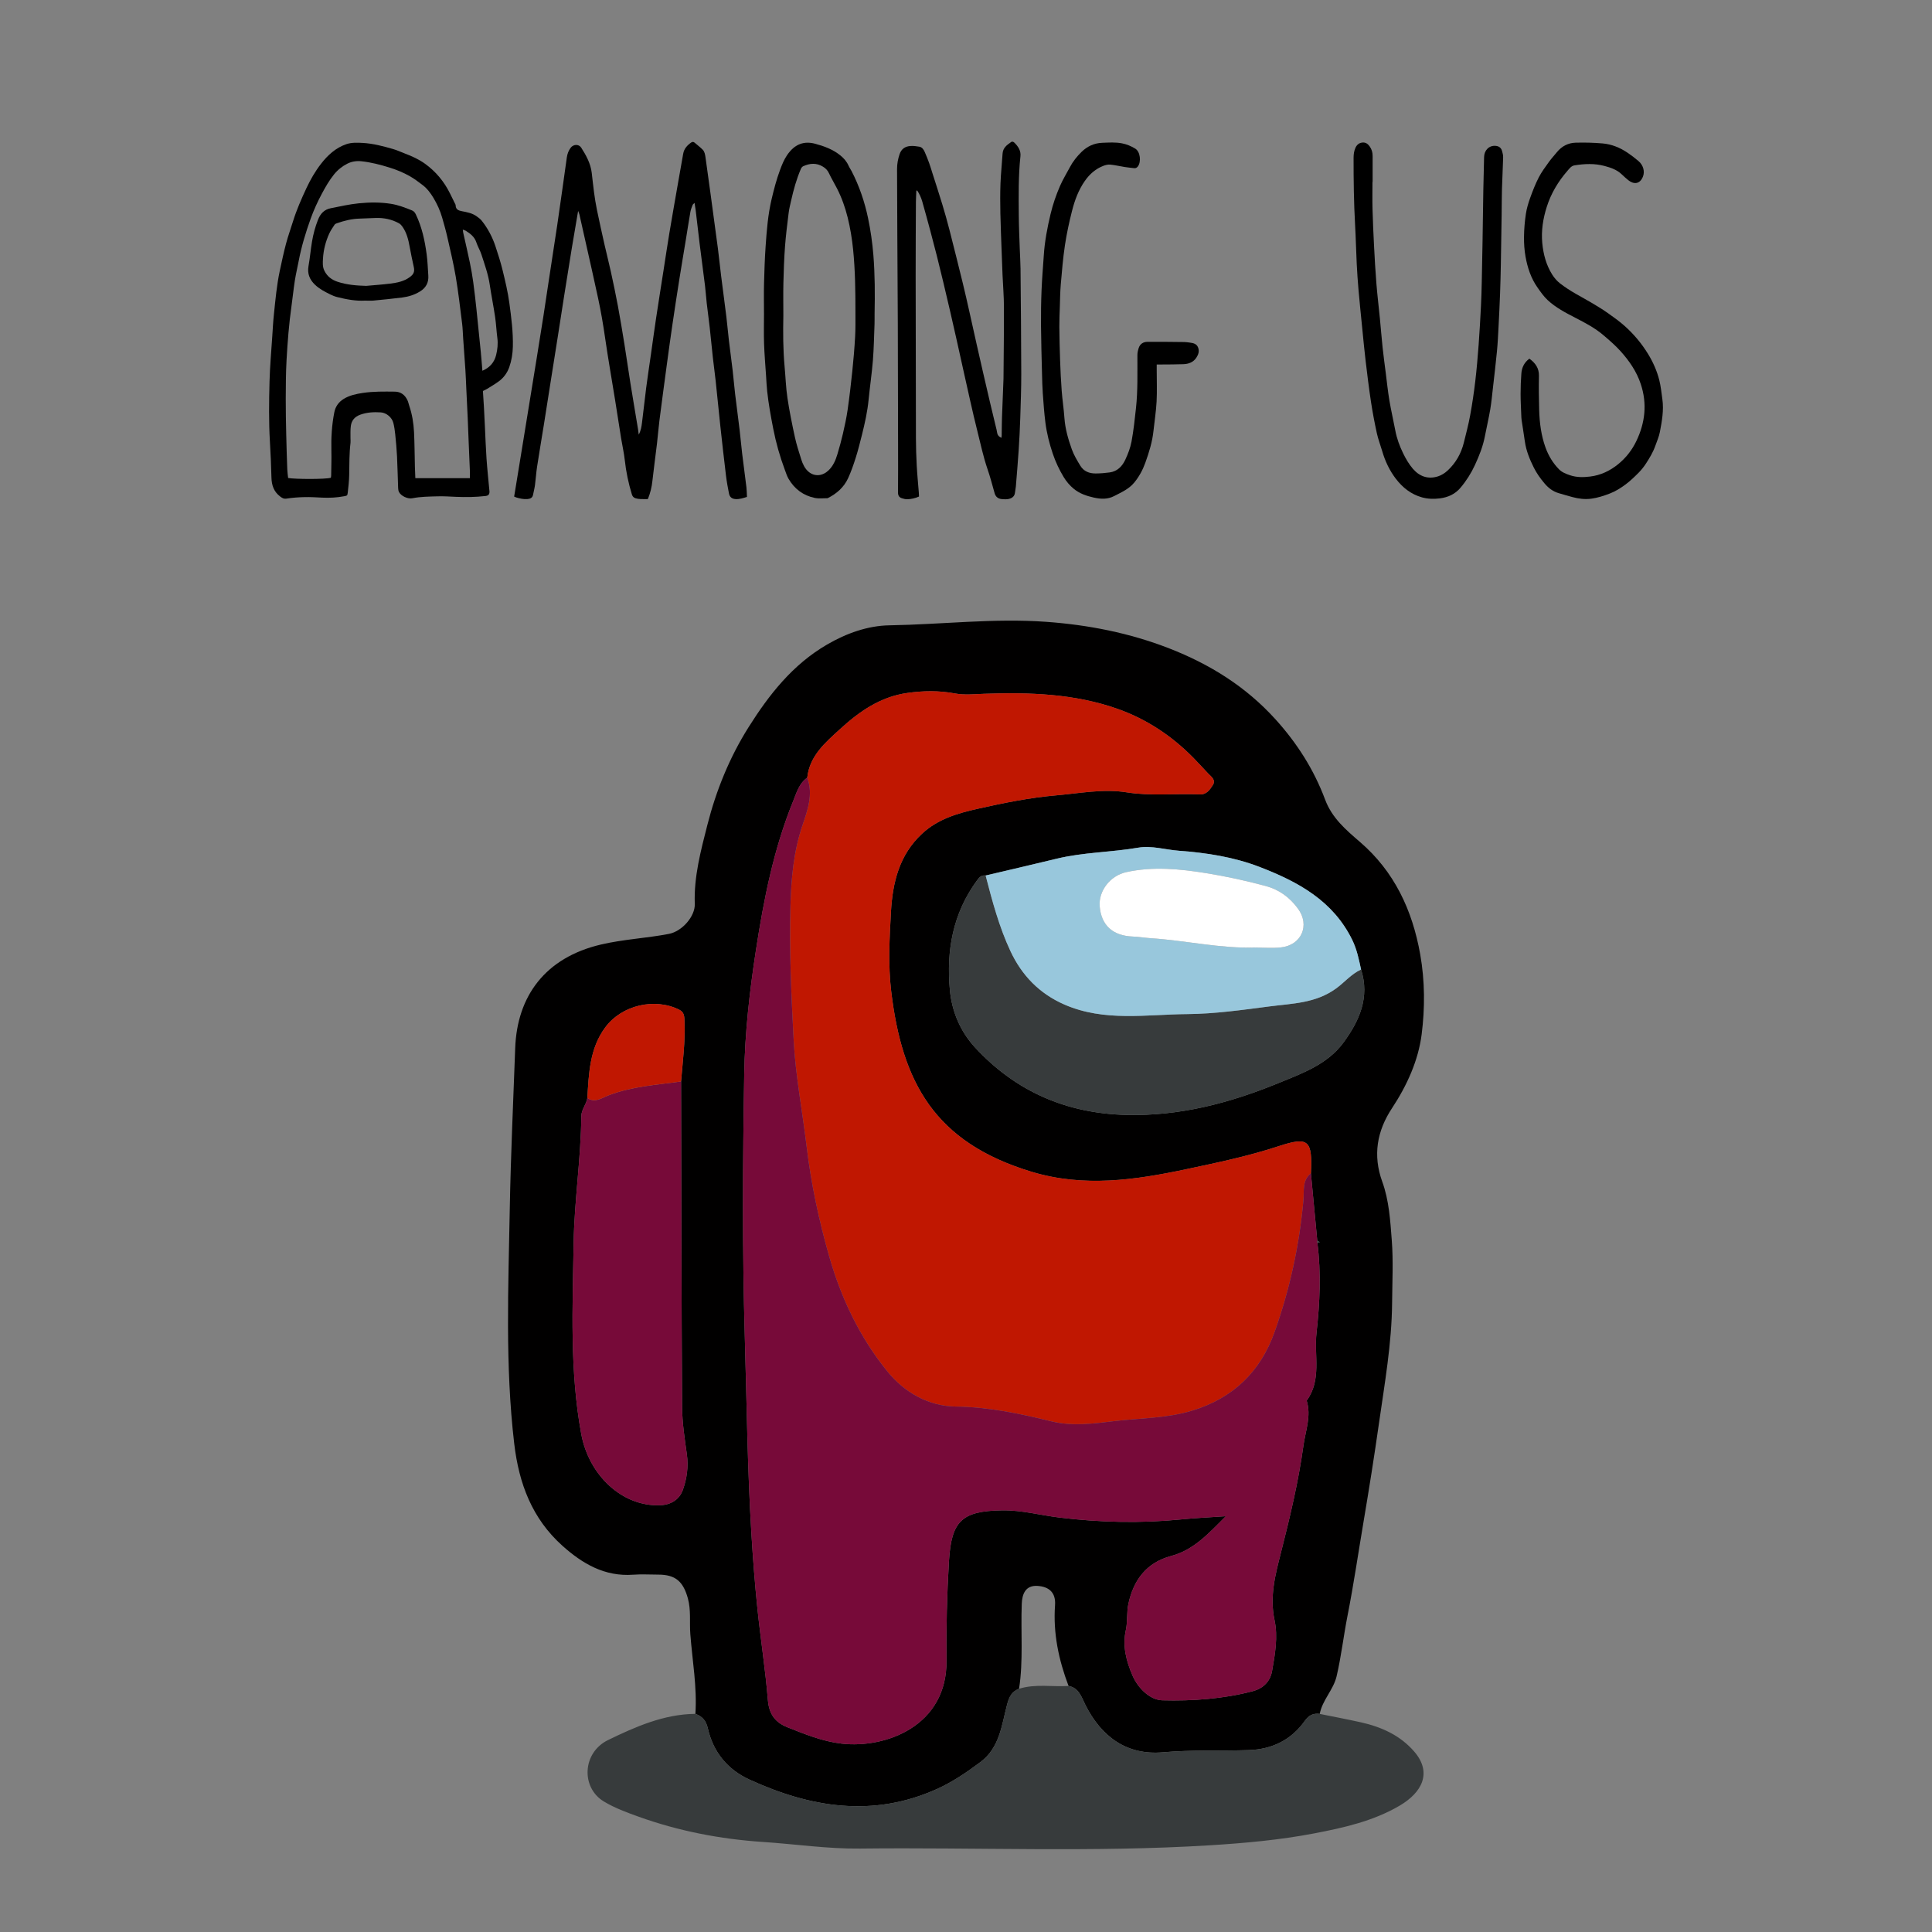 <?xml version="1.0" encoding="UTF-8"?>
<svg id="Calque_1" data-name="Calque 1" xmlns="http://www.w3.org/2000/svg" xmlns:xlink="http://www.w3.org/1999/xlink" viewBox="0 0 2000 2000">
  <rect x="0" y="0" width="2000" height="2000" fill="#808080" stroke="none"/>
  <defs>
    <style>
      .cls-1 {
        fill: #c01701;
      }

      .cls-2 {
        fill: #fff;
      }

      .cls-3 {
        fill: #770a39;
      }

      .cls-4 {
        fill: #98c7dc;
      }

      .cls-5 {
        fill: #010000;
      }

      .cls-6 {
        clip-path: url(#clippath);
      }

      .cls-7 {
        fill: none;
      }

      .cls-8 {
        fill: #373b3c;
      }
    </style>
    <clipPath id="clippath">
      <rect class="cls-7" width="2000" height="2000"/>
    </clipPath>
  </defs>
  <g class="cls-6">
    <g>
      <path class="cls-5" d="m719.873,1774.18c1.846-27.74-3.152-55.047-5.255-82.535-.945-12.35.863-24.799-2.548-37.092-4.896-17.644-12.966-24.494-30.685-24.524-8.65-.014-17.339-.534-25.943.094-29.464,2.151-52.508-11.383-73.235-29.965-31.371-28.124-45.024-64.342-49.874-105.633-9.53-81.135-6.073-162.522-4.604-243.683 1-55.237,3.621-110.558,5.605-165.833,1.928-53.724,31.016-93.691,88.796-107.24,23.3-5.463,47.027-6.502,70.299-10.998,13.882-2.682,27.275-18.357,26.81-31.039-1.034-28.182,6.265-55.194,13.042-81.815,9.031-35.475,22.812-69.608,42.507-100.913,21.403-34.019,45.781-65.044,81.399-85.779,20.123-11.714,42.206-19.524,64.46-19.887,54.038-.881,107.972-7.526,162.079-3.651,43.894,3.144,86.704,11.548,127.831,27.596,41.899,16.348,79.048,39.415,109.641,73.155,22.462,24.772,39.942,52.207,51.556,83.291,7.11,19.03,21.348,31.176,36.054,43.832,35.612,30.648,54.271,70.579,62.399,116.426,4.903,27.657,4.928,55.744,1.489,82.742-3.445,27.048-15.195,52.992-30.695,76.472-15.554,23.561-20.005,48.719-10.093,76.06,7.061,19.477,8.296,40.3,9.858,60.679,1.647,21.499.513,43.223.332,64.846-.353,42.098-7.719,83.36-13.637,124.905-4.821,33.841-10.181,67.659-15.873,101.292-5.508,32.545-10.268,65.362-16.681,97.83-4.034,20.426-6.42,41.724-11.244,62.395-3.313,14.196-14.788,24.616-17.475,39.016-6.73-.808-11.222,1.262-15.549,7.347-13.945,19.611-33.699,29.318-57.719,30.119-29.658.989-59.253-.369-89.032,2.287-37.354,3.331-63.822-16.087-80.394-49.25-4.013-8.03-6.523-17.432-17.323-19.423-10.219-26.935-16.093-54.61-14.001-83.594.95-13.166-6.306-19.259-18.22-19.986-12.6-.768-15.861,8.776-16.232,18.559-1.111,29.302,1.686,58.727-2.784,87.934-7.477,2.781-10.262,8.294-12.317,16.03-5.692,21.428-7.623,44.825-27.673,59.821-14.23,10.643-28.846,20.619-45.083,27.928-66.357,29.871-130.862,19.17-194.142-9.811-22.588-10.345-37.402-28.475-42.929-52.803-1.873-8.243-5.724-12.58-12.917-15.204Zm689.092-770.523c-2.226-10.387-4.295-20.745-9.035-30.468-19.856-40.738-56.169-60.42-96.009-75.739-26.825-10.315-55.049-14.669-83.327-16.737-14.149-1.035-28.361-5.603-42.434-3.187-28.041,4.814-56.711,4.689-84.472,11.443-24.418,5.941-48.91,11.581-73.369,17.354-4.51-.666-6.656,2.007-9.123,5.384-24.746,33.868-31.629,72.199-27.907,112.926,2.071,22.66,10.964,43.376,26.238,59.883,42,45.388,94.483,68.126,156.47,69.642,55.105,1.348,106.92-12.253,157.28-32.885,24.835-10.174,50.844-19.353,67.503-42.064,16.368-22.315,27.409-46.702,18.186-75.551Zm-703.923,115.862c1.708-20.687,4.424-41.309,3.561-62.154-.203-4.907-.042-9.418-5.454-12.112-25.512-12.7-59.593-4.717-76.638,18.339-16.111,21.793-16.956,47.54-18.493,73.069-.942,6.659-6.186,11.715-6.25,18.897-.389,43.915-7.248,87.552-7.944,131.299-1.049,65.879-4.186,131.977,7.873,197.576,7.882,42.881,42.542,75.484,81.932,73.776,11.477-.498,19.904-6.319,23.343-16.094,4.057-11.531,5.839-23.906,4.056-36.608-2.285-16.277-4.822-32.698-4.923-49.072-.695-112.303-.78-224.611-1.062-336.917Zm658.677,166.921l2.562-.605c-.879-.483-1.758-.966-2.637-1.449-2.196-23.249-4.392-46.498-6.588-69.746,1.627-34.208-2.178-38.39-33.454-28.104-31.327,10.303-63.344,16.992-95.431,23.789-53.23,11.276-106.089,19.046-160.259,2.692-100.607-30.373-134.124-92.727-145.37-187.019-3.22-27-1.758-54.773-.224-82.067,1.694-30.153,8.466-58.895,32.248-80.938,16.459-15.256,36.919-21.117,57.527-25.751,26.795-6.026,53.955-11.537,81.249-13.897,24.192-2.091,48.719-7.006,72.975-3.127,25.383,4.06,50.683,1.006,75.985,2.149,6.692.302,10.316-5.066,13.255-9.706,3.344-5.278-1.66-8.592-4.946-12.015-4.977-5.183-9.747-10.567-14.775-15.7-22.458-22.923-48.696-40.465-78.849-51.104-44.709-15.775-91.321-17.294-138.175-15.636-10.071.356-20.447,1.501-30.19-.333-16.696-3.144-33.106-2.85-49.673-.478-27.673,3.962-49.383,19.125-69.339,37.377-15.321,14.013-31.478,27.557-33.957,50.283-8.445,5.861-10.97,15.375-14.529,24.113-20.244,49.705-30.45,101.7-38.612,154.638-6.568,42.606-11.394,85.324-12.101,128.09-1.5,90.72-2.069,181.468.603,272.249,2,67.956,2.7,135.951,6.848,203.831,1.57,25.69,3.539,51.375,6.185,76.974,3.275,31.685,8.264,63.21,10.861,94.94,1.192,14.567,7.518,23.131,20.24,28.171,18.203,7.211,36.418,14.662,56.042,16.923,46.038,5.304,109.266-18.595,108.606-85.746-.337-34.346.474-68.645,2.544-102.97,2.513-41.673,13.126-52.143,55.07-52.762,20.287-.3,39.645,5.072,59.465,7.473,41.957,5.083,83.815,6.105,125.859,1.912,14.276-1.423,28.629-2.074,46.238-3.309-18.367,18.428-33.519,35.026-56.506,41.131-25.612,6.803-39.049,24.888-44.368,49.622-1.884,8.761-.675,18.191-2.6,26.937-3.714,16.87.442,32.427,6.934,47.369,5.818,13.391,18.312,25.188,30.842,25.52,31.284.831,62.968-1.443,93.624-9.444,10.247-2.674,17.97-9.711,19.923-20.696,3.104-17.454,6.279-35.557,2.599-52.749-5.288-24.704.837-47.333,6.73-70.488,9.263-36.396,17.992-72.867,23.145-110.191,2.152-15.59,8.341-30.638,3.371-46.675,15.745-21.52,7.576-46.788,10.189-70.204,3.444-30.862,4.879-62.148.868-93.274Z"/>
      <path class="cls-8" d="m719.873,1774.18c7.193,2.624,11.044,6.961,12.917,15.204,5.527,24.328,20.34,42.458,42.929,52.803,63.28,28.981,127.785,39.681,194.142,9.811,16.237-7.309,30.853-17.285,45.083-27.928,20.05-14.996,21.981-38.392,27.673-59.821,2.055-7.737,4.84-13.249,12.317-16.03,16.833-5.294,34.164-1.844,51.237-2.913,10.8,1.991,13.31,11.393,17.323,19.423,16.571,33.163,43.04,52.581,80.394,49.25,29.779-2.656,59.374-1.297,89.032-2.287,24.02-.801,43.774-10.508,57.719-30.119,4.327-6.086,8.819-8.155,15.549-7.347,14.165,2.88,28.378,5.543,42.484,8.689,21.352,4.762,40.823,13.469,55.386,30.365,18.888,21.914,7.833,42.408-15.075,55.888-27.2,16.005-57.953,22.91-88.574,28.765-35.691,6.825-71.788,10.071-108.195,12.321-120.672,7.459-241.392,1.987-362.071,3.381-33.377.386-66.801-4.638-100.226-6.842-44.243-2.917-87.373-11.27-129.104-26.251-12.2-4.38-24.612-8.989-35.647-15.621-23.961-14.4-22.402-50.672,4.369-63.662,28.291-13.728,57.645-26.75,90.339-27.08Z"/>
      <path class="cls-1" d="m835.65,805.053c2.48-22.726,18.637-36.27,33.957-50.283,19.955-18.252,41.666-33.415,69.339-37.377,16.568-2.372,32.978-2.665,49.673.478,9.743,1.835,20.119.69,30.19.333,46.854-1.657,93.467-.138,138.175,15.636,30.153,10.639,56.391,28.181,78.849,51.104,5.028,5.132,9.798,10.517,14.775,15.7,3.287,3.422,8.29,6.736,4.946,12.015-2.94,4.64-6.563,10.009-13.255,9.706-25.302-1.142-50.602,1.911-75.985-2.149-24.256-3.88-48.782,1.035-72.975,3.127-27.294,2.36-54.455,7.871-81.249,13.897-20.608,4.635-41.068,10.495-57.527,25.751-23.782,22.044-30.553,50.785-32.248,80.938-1.534,27.294-2.996,55.068.224,82.067,11.246,94.292,44.763,156.646,145.37,187.019,54.17,16.354,107.029,8.584,160.259-2.692,32.087-6.797,64.104-13.486,95.431-23.789,31.276-10.286,35.081-6.104,33.455,28.103-9.289,7.297-6.923,18.587-7.745,27.748-4.213,46.973-14.197,92.634-30.003,136.864-14.569,40.766-42.812,68.05-84.909,80.952-26.415,8.096-53.746,7.728-80.663,10.913-21.66,2.563-43.415,5.648-65.464.219-32.45-7.99-64.837-14.835-98.93-15.28-27.77-.362-52.802-14.202-70.838-36.485-28.408-35.096-47.559-75.141-59.978-118.475-10.804-37.701-18.947-75.924-23.601-114.906-4.351-36.439-11.4-72.701-13.316-109.248-2.432-46.386-4.631-92.889-3.322-139.449.792-28.154,3.181-55.632,12.286-82.726,5.253-15.631,11.625-32.344,5.077-49.713Z"/>
      <path class="cls-3" d="m835.65,805.053c6.548,17.369.176,34.082-5.077,49.713-9.105,27.094-11.495,54.572-12.286,82.726-1.309,46.56.891,93.064,3.322,139.449,1.916,36.547,8.965,72.809,13.316,109.248,4.655,38.982,12.797,77.205,23.601,114.906,12.418,43.334,31.569,83.379,59.978,118.475,18.037,22.283,43.069,36.123,70.838,36.485,34.093.445,66.48,7.29,98.93,15.28,22.049,5.429,43.805,2.344,65.464-.219,26.917-3.185,54.247-2.818,80.663-10.913,42.096-12.902,70.34-40.186,84.909-80.952,15.807-44.23,25.79-89.891,30.003-136.864.822-9.162-1.544-20.452,7.745-27.748,2.195,23.249,4.391,46.498,6.584,69.739-.168.69-.141,1.38.078,2.062,4.011,31.126,2.575,62.412-.868,93.274-2.613,23.416,5.556,48.684-10.189,70.204,4.97,16.037-1.219,31.085-3.371,46.675-5.153,37.325-13.882,73.795-23.145,110.191-5.893,23.155-12.017,45.784-6.73,70.488,3.68,17.192.505,35.295-2.599,52.749-1.954,10.985-9.676,18.021-19.923,20.696-30.656,8.001-62.34,10.274-93.624,9.444-12.53-.333-25.024-12.129-30.842-25.52-6.492-14.942-10.648-30.499-6.934-47.369,1.925-8.746.716-18.176,2.6-26.937,5.319-24.734,18.756-42.819,44.368-49.622,22.987-6.106,38.139-22.704,56.506-41.131-17.609,1.235-31.962,1.885-46.238,3.309-42.044,4.192-83.902,3.171-125.859-1.912-19.819-2.401-39.178-7.772-59.465-7.473-41.944.619-52.557,11.089-55.07,52.762-2.07,34.324-2.881,68.624-2.544,102.97.66,67.151-62.568,91.05-108.606,85.746-19.623-2.261-37.839-9.711-56.042-16.923-12.722-5.04-19.047-13.603-20.24-28.171-2.597-31.73-7.585-63.255-10.861-94.94-2.646-25.599-4.615-51.284-6.185-76.974-4.148-67.88-4.848-135.875-6.848-203.831-2.672-90.782-2.104-181.53-.603-272.249.707-42.767,5.533-85.485,12.101-128.09,8.161-52.938,18.368-104.933,38.612-154.638,3.559-8.738,6.084-18.253,14.529-24.113Z"/>
      <path class="cls-3" d="m705.041,1119.518c.282,112.306.368,224.613,1.062,336.917.101,16.374,2.638,32.795,4.923,49.072,1.783,12.702.001,25.077-4.056,36.608-3.439,9.775-11.866,15.596-23.343,16.094-39.39,1.708-74.049-30.896-81.932-73.776-12.059-65.599-8.922-131.697-7.873-197.576.697-43.746,7.555-87.383,7.944-131.299.064-7.182,5.307-12.238,6.249-18.897,7.9,5.332,14.827.003,21.539-2.616,24.324-9.492,50.091-10.934,75.486-14.526Z"/>
      <path class="cls-8" d="m1408.964,1003.656c9.223,28.848-1.817,53.236-18.186,75.551-16.659,22.711-42.668,31.89-67.503,42.064-50.36,20.631-102.175,34.233-157.28,32.885-61.987-1.516-114.469-24.254-156.47-69.642-15.275-16.507-24.168-37.222-26.238-59.883-3.722-40.726,3.161-79.058,27.907-112.926,2.467-3.377,4.613-6.05,9.123-5.384,6.898,26.657,14.015,53.317,25.714,78.314,11.752,25.11,29.973,44.025,55.955,55.326,41.351,17.986,84.692,10.166,127.238,9.819,28.376-.232,56.807-4.296,85.042-7.964,23.588-3.064,47.697-3.163,68.858-18.559,8.717-6.342,15.802-15.046,25.839-19.602Z"/>
      <path class="cls-4" d="m1408.964,1003.656c-10.037,4.556-17.122,13.259-25.839,19.602-21.161,15.396-45.27,15.495-68.858,18.559-28.235,3.668-56.666,7.732-85.042,7.964-42.546.348-85.887,8.167-127.238-9.819-25.983-11.301-44.204-30.216-55.955-55.326-11.699-24.997-18.816-51.657-25.714-78.314,24.459-5.773,48.95-11.413,73.368-17.354,27.761-6.754,56.431-6.629,84.472-11.443,14.073-2.416,28.285,2.152,42.434,3.187,28.279,2.068,56.503,6.422,83.327,16.737,39.841,15.32,76.153,35.001,96.009,75.739,4.739,9.724,6.809,20.082,9.035,30.468Zm-109.144-22.73c8.649,0,17.373.732,25.933-.144,21.478-2.197,30.662-22.928,17.848-40.241-8.435-11.396-19.034-19.497-33.448-23.377-20.336-5.474-40.825-9.942-61.555-13.281-27.479-4.427-55.13-7.122-82.718-1.04-16.838,3.712-28.799,19.688-27.475,35.435,1.655,19.691,13.65,30.486,34.312,31.228,6.203.223,12.369,1.321,18.571,1.723,36.257,2.351,71.967,10.827,108.533,9.697Z"/>
      <path class="cls-1" d="m705.041,1119.518c-25.395,3.592-51.162,5.034-75.486,14.526-6.712,2.619-13.639,7.948-21.539,2.616,1.538-25.53,2.383-51.277,18.494-73.069,17.045-23.057,51.126-31.039,76.638-18.339,5.412,2.694,5.251,7.205,5.454,12.112.862,20.845-1.853,41.467-3.561,62.154Z"/>
      <path class="cls-8" d="m1363.718,1286.439c-.219-.683-.246-1.373-.078-2.062.882.491,1.761.974,2.64,1.457l-2.562.605Z"/>
      <path class="cls-2" d="m1299.822,980.885c-36.569,1.171-72.279-7.304-108.536-9.656-6.202-.402-12.368-1.5-18.571-1.723-20.662-.742-32.657-11.538-34.312-31.228-1.323-15.748,10.637-31.724,27.475-35.435,27.589-6.082,55.239-3.387,82.718,1.04,20.73,3.34,41.219,7.807,61.555,13.281,14.414,3.88,25.013,11.982,33.448,23.377,12.815,17.313,3.631,38.044-17.848,40.241-8.56.876-17.284.144-25.931.103Z"/>
    </g>
    <g>
      <path d="m661.238,449.932c2.301-4.409,2.836-8.35,3.337-12.196,1.566-12.018,2.774-24.084,4.332-36.103,1.472-11.362,3.217-22.689,4.831-34.033,1.802-12.659,3.505-25.333,5.409-37.976,2.519-16.73,5.19-33.437,7.797-50.154,1.992-12.77,3.878-25.557,6.007-38.303,2.898-17.351,5.969-34.672,8.991-52.002,1.739-9.973,3.577-19.928,5.279-29.907.901-5.281,4.132-8.811,8.304-11.726,1.286-.898,2.467-.779,3.639.235,2.72,2.351,5.609,4.528,8.147,7.059,2.162,2.156,2.621,5.226,3.035,8.125,1.735,12.132,3.387,24.275,5.036,36.419,2.617,19.268,5.264,38.533,7.786,57.814,1.226,9.375,2.129,18.793,3.302,28.176,1.767,14.143,3.708,28.265,5.445,42.411,1.006,8.195,1.676,16.431,2.645,24.632,1.219,10.316,2.663,20.606,3.872,30.924.945,8.068,1.574,16.174,2.531,24.24,1.475,12.432,3.172,24.838,4.658,37.27.996,8.332,1.696,16.699,2.698,25.029,1.384,11.505,2.98,22.985,4.368,34.489.396,3.282.385,6.614.569,10.067-3.901,1.179-7.531,2.424-11.484,2.255-3.851-.165-6.363-1.917-7.116-5.727-1.212-6.132-2.351-12.297-3.103-18.499-2.083-17.19-4.017-34.399-5.885-51.615-1.695-15.623-3.178-31.268-4.851-46.893-.836-7.81-1.962-15.589-2.824-23.397-1.169-10.59-2.145-21.202-3.328-31.791-.932-8.338-2.115-16.648-3.067-24.984-.681-5.955-1.03-11.948-1.763-17.895-1.776-14.41-3.742-28.797-5.533-43.206-1.446-11.63-2.734-23.28-4.127-34.917-.284-2.37-.72-4.722-1.184-7.719-.903.944-1.717,1.437-1.983,2.137-.894,2.353-1.882,4.73-2.314,7.189-1.614,9.185-3.002,18.409-4.509,27.613-2.261,13.806-4.621,27.595-6.811,41.412-2.461,15.525-4.85,31.063-7.138,46.614-2.036,13.839-3.941,27.698-5.813,41.56-2.656,19.667-5.293,39.337-7.807,59.022-1.012,7.924-1.582,15.904-2.524,23.838-1.523,12.83-3.342,25.626-4.724,38.471-.691,6.424-2.157,12.551-4.683,18.777-2.564,0-5.076.095-7.577-.033-1.714-.088-3.469-.296-5.102-.793-1.963-.598-3.214-1.816-3.902-4.077-3.503-11.515-5.976-23.194-7.285-35.179-.838-7.67-2.601-15.235-3.83-22.867-2.139-13.284-4.142-26.589-6.279-39.873-3.428-21.311-7.201-42.571-10.281-63.932-1.999-13.865-4.33-27.645-7.3-41.324-2.119-9.762-4.258-19.52-6.43-29.271-2.55-11.447-5.149-22.883-7.72-34.325-1.721-7.661-3.418-15.328-5.164-22.983-.226-.989-.688-1.924-1.334-3.683-2.33,13.714-4.565,26.519-6.67,39.345-2.654,16.172-5.228,32.358-7.789,48.546-2.248,14.211-4.412,28.435-6.646,42.648-2.358,15.003-4.762,29.998-7.132,44.999-2.392,15.133-4.736,30.274-7.158,45.402-2.338,14.603-4.847,29.18-7.083,43.799-.966,6.313-1.332,12.715-2.174,19.05-.453,3.414-1.357,6.766-2.016,10.154-.634,3.26-3.048,4.135-5.87,4.369-3.921.325-7.695-.543-11.42-1.644-.634-.188-1.231-.501-2.271-.934.582-3.526,1.187-7.164,1.781-10.804,2.082-12.753,4.162-25.506,6.24-38.26,2.785-17.097,5.568-34.195,8.35-51.292,2.29-14.07,4.596-28.137,6.864-42.211,2.395-14.861,4.798-29.721,7.116-44.594,1.969-12.636,3.807-25.293,5.73-37.937,2.844-18.703,5.753-37.395,8.554-56.104,1.775-11.856,3.417-23.731,5.094-35.601,1.62-11.473,3.182-22.954,4.825-34.424.517-3.609,1.776-6.931,4-9.909,2.706-3.622,8.357-3.975,10.865-.064,5.15,8.033,9.666,16.26,10.879,25.896.848,6.737,1.455,13.506,2.381,20.232.836,6.07,1.757,12.143,2.996,18.141,2.504,12.132,5.189,24.228,7.914,36.313,2.08,9.226,4.469,18.384,6.483,27.625,2.582,11.843,5.105,23.704,7.324,35.619,2.463,13.228,4.643,26.51,6.783,39.795,2.161,13.412,4.04,26.87,6.19,40.284,2.53,15.786,5.224,31.545,7.833,47.318.27,1.634.442,3.283.781,5.848Z"/>
      <path d="m499.916,404.765c.359,5.673.739,11.115,1.04,16.56.375,6.789.689,13.582,1.022,20.374.542,11.051.902,22.115,1.669,33.151.747,10.756,1.908,21.483,2.89,32.222.049.532.162,1.06.179,1.591.094,3.063-1.065,4.439-4.074,4.786-10.238,1.183-20.503,1.326-30.792.864-6.27-.282-12.556-.702-18.818-.517-8.781.26-17.599.28-26.288,2.009-4.634.922-11.583-2.353-13.689-6.421-.643-1.243-.859-2.808-.913-4.239-.416-10.935-.606-21.879-1.146-32.807-.374-7.577-1.089-15.142-1.853-22.692-.401-3.962-.984-7.942-1.936-11.803-1.398-5.669-7.208-10.582-12.983-10.952-7.216-.462-14.341-.117-21.317,2.413-5.662,2.053-8.928,5.89-9.722,11.576-.582,4.168-.298,8.46-.367,12.697-.026,1.603.221,3.229.032,4.807-1.321,11.026-1.187,22.099-1.369,33.172-.101,6.111-.78,12.226-1.476,18.308-.376,3.283-.64,3.248-3.925,3.866-7.378,1.389-14.812,1.777-22.307,1.424-6.128-.289-12.27-.697-18.393-.553-6.245.148-12.531.562-18.69,1.542-3.012.48-4.71-.676-6.755-2.234-6.493-4.946-8.739-11.625-8.928-19.544-.295-12.395-.867-24.788-1.598-37.165-1.232-20.834-.932-41.682-.386-62.509.405-15.436,1.81-30.848,2.817-46.267.504-7.711.905-15.437,1.718-23.117,1.598-15.099,2.918-30.248,6.108-45.128,2.01-9.375,4-18.767,6.46-28.029,2.083-7.84,4.866-15.493,7.274-23.248,3.643-11.732,8.576-22.919,13.769-34.037,4.202-8.996,9.134-17.541,15.174-25.325,6.928-8.928,15.226-16.552,26.201-20.294,5.459-1.861,11.299-1.617,17.041-1.286,10.725.618,21.036,3.358,31.278,6.307,4.215,1.214,8.229,3.121,12.346,4.681,7.372,2.794,14.539,6.042,20.934,10.684,11.087,8.047,19.608,18.318,25.685,30.604,1.656,3.348,3.306,6.699,4.943,10.056.35.718.886,1.463.904,2.207.111,4.508,3.064,5.485,6.803,6.196,4.96.943,10.03,1.903,14.329,4.8,2.173,1.465,4.395,3.098,5.997,5.127,6.247,7.908,10.912,16.757,14.084,26.301,2.773,8.344,5.451,16.751,7.523,25.287,2.669,10.998,5.318,22.067,6.841,33.26,2.045,15.036,4.026,30.132,3.657,45.403-.176,7.279-1.312,14.396-3.709,21.187-2.063,5.845-5.71,10.929-10.775,14.653-3.851,2.832-8.016,5.241-12.078,7.778-1.237.772-2.599,1.344-4.427,2.273Zm-13.459,90.236c0-2.661.072-4.788-.012-6.909-.414-10.387-.878-20.771-1.307-31.157-.335-8.128-.612-16.258-.974-24.385-.446-9.984-.956-19.965-1.434-29.947-.312-6.525-.525-13.056-.945-19.574-.693-10.764-1.524-21.519-2.284-32.278-.376-5.317-.467-10.669-1.132-15.949-2.03-16.117-3.861-32.277-6.563-48.287-2.327-13.784-5.637-27.408-8.721-41.056-1.526-6.752-3.436-13.423-5.333-20.085-2.054-7.213-5.168-14.031-8.993-20.436-2.998-5.02-6.557-9.788-11.277-13.384-4.332-3.301-8.719-6.627-13.452-9.284-6.499-3.649-13.388-6.494-20.566-8.736-9.576-2.99-19.224-5.498-29.198-6.588-5.131-.56-10.188.178-14.791,2.529-5.378,2.747-9.989,6.475-13.834,11.271-4.87,6.074-8.697,12.78-12.34,19.565-4.535,8.446-8.517,17.187-11.764,26.232-5.138,14.311-9.521,28.835-12.37,43.795-1.272,6.677-2.883,13.297-3.93,20.007-1.354,8.679-2.205,17.435-3.437,26.135-2.635,18.607-4.101,37.33-5.15,56.069-.745,13.323-.796,26.693-.849,40.043-.049,12.418.235,24.839.507,37.256.263,12.005.656,24.009,1.088,36.009.109,3.024.587,6.035.886,8.962,7.22,1.294,38.738,1.438,44.242-.251.095-.684.286-1.457.296-2.232.111-8.551.438-17.109.229-25.653-.328-13.383.431-26.636,3.016-39.794,1.215-6.183,4.609-10.78,9.769-13.954,5.998-3.689,12.828-5.133,19.727-6.172,11.005-1.657,22.086-1.459,33.158-1.338,6.262.069,10.495,3.428,13.087,8.922.842,1.784,1.201,3.791,1.844,5.674,3.038,8.902,4.507,18.13,4.963,27.454.58,11.867.597,23.762.891,35.644.098,3.962.301,7.922.456,11.879h56.501Zm12.914-111.181c7.874-3.373,12.443-8.941,14.244-16.399,1.362-5.641,2.037-11.474,1.255-17.404-.957-7.258-1.253-14.607-2.323-21.844-1.656-11.2-3.909-22.311-5.569-33.511-1.594-10.761-5.277-20.908-8.587-31.163-1.386-4.294-3.85-8.239-5.244-12.531-1.889-5.814-6.232-9.109-11.029-12.102-.805-.502-1.803-.694-3.057-1.156.2,1.412.269,2.335.468,3.229,2.283,10.269,4.7,20.51,6.842,30.807,1.384,6.652,2.565,13.36,3.492,20.09,1.29,9.364,2.34,18.764,3.343,28.165,1.567,14.695,3.041,29.4,4.489,44.108.625,6.35,1.087,12.717,1.676,19.71Z"/>
      <path d="m948.622,197.323c-.163,3.852-.449,7.703-.468,11.556-.128,25.541-.284,51.083-.27,76.624.032,56.033.125,112.066.284,168.099.027,9.48.326,18.968.833,28.434.499,9.306,1.427,18.59,2.154,27.884.103,1.315.133,2.637.203,4.08-3.81,1.741-7.717,2.582-11.679,2.818-2.053.123-4.239-.431-6.224-1.098-2.636-.885-3.852-2.763-3.829-5.806.127-16.717.085-33.435.055-50.152-.074-41.455-.132-82.911-.276-124.366-.11-31.551-.356-63.1-.517-94.651-.112-21.93-.186-43.861-.269-65.791-.02-5.252.942-10.308,2.612-15.305,1.862-5.572,5.842-8.177,11.343-8.517,3.022-.187,6.132.192,9.129.729,2.881.516,4.432,2.939,5.534,5.387,1.695,3.767,3.179,7.637,4.602,11.518,1.144,3.121,2.074,6.321,3.082,9.491,3.554,11.176,7.21,22.321,10.614,33.542,2.591,8.541,5.018,17.139,7.233,25.785,4.763,18.592,9.399,37.218,13.974,55.858,2.351,9.578,4.493,19.208,6.667,28.829,2.527,11.178,4.968,22.376,7.479,33.558,2.161,9.621,4.349,19.237,6.558,28.847,2.448,10.65,4.909,21.297,7.412,31.934,2.015,8.561,4.109,17.105,6.155,25.659.403,1.683.888,3.364,1.087,5.075.321,2.76,1.676,4.608,4.555,5.89.116-.993.265-1.727.278-2.464.107-6.146.089-12.297.3-18.439.45-13.061,1.017-26.119,1.535-39.177.016-.401.04-.801.043-1.202.181-24.727.539-49.455.458-74.181-.036-11.055-.975-22.105-1.458-33.16-.331-7.597-.596-15.196-.865-22.795-.481-13.598-1.089-27.193-1.366-40.795-.212-10.421-.281-20.861.112-31.273.386-10.241,1.53-20.452,2.157-30.687.369-6.034,4.555-9.066,8.876-12.039,1.307-.899,2.609-.112,3.581.873,3.771,3.819,6.64,8.156,6.038,13.797-2.189,20.505-1.843,41.078-1.704,61.637.078,11.609.646,23.216,1.032,34.822.222,6.664.699,13.325.76,19.989.329,36.224.7,72.449.767,108.674.028,15.357-.547,30.718-1.044,46.071-.354,10.924-.894,21.848-1.608,32.754-.835,12.757-1.93,25.497-2.962,38.241-.161,1.987-.679,3.944-.872,5.93-.405,4.163-3.197,6.031-6.795,6.752-2.18.437-4.527.31-6.768.105-3.789-.347-6.428-2.228-7.526-6.107-2.358-8.328-4.529-16.727-7.337-24.905-4.43-12.902-7.222-26.228-10.53-39.403-5.193-20.677-9.628-41.545-14.338-62.343-2.414-10.659-4.706-21.346-7.096-32.01-2.244-10.012-4.514-20.019-6.827-30.016-2.343-10.125-4.719-20.241-7.141-30.347-2.174-9.073-4.378-18.14-6.665-27.185-2.187-8.651-4.448-17.284-6.763-25.902-2.661-9.906-5.355-19.804-8.163-29.669-1.164-4.087-2.881-7.974-5.253-11.519-.297.019-.594.039-.891.058Z"/>
      <path d="m790.865,324.084c0-10.154-.205-20.314.052-30.462.323-12.791.749-25.59,1.628-38.352,1.134-16.468,2.404-32.937,6.216-49.092,2.42-10.255,5.064-20.405,8.749-30.308,1.966-5.284,4.031-10.442,7.171-15.114,8.313-12.369,18.366-14.836,29.166-11.944,9.283,2.485,18.293,5.815,25.938,11.943,3.668,2.941,6.734,6.377,8.647,10.779.846,1.946,2.141,3.691,3.12,5.585,7.95,15.376,13.489,31.682,17.027,48.53,2.648,12.609,4.491,25.412,5.531,38.329,1.632,20.264,1.677,40.526,1.257,60.816-.072,3.474.086,6.955-.049,10.426-.492,12.653-.697,25.333-1.705,37.947-1.081,13.525-3.113,26.972-4.42,40.483-1.198,12.389-3.899,24.464-6.905,36.487-1.969,7.873-3.932,15.764-6.371,23.497-2.278,7.22-4.761,14.435-7.911,21.305-4.372,9.536-11.942,16.178-21.3,20.805-4.381-.047-8.899.586-13.116-.269-11.985-2.43-21.131-9.264-27.292-19.828-1.654-2.837-2.636-6.082-3.798-9.187-5.197-13.877-9.204-28.077-12.04-42.64-2.496-12.819-4.855-25.651-6.262-38.635-.588-5.428-.826-10.895-1.185-16.347-.725-11.028-1.688-22.048-2.057-33.088-.353-10.545-.076-21.111-.076-31.668-.005 0-.009.001-.014.001Zm20.052,2.468c-.363,17.751-.317,35.496,1.318,53.198.992,10.741,1.332,21.573,2.921,32.221,2.023,13.557,4.766,27.024,7.677,40.426,1.694,7.799,4.205,15.432,6.576,23.07,1.515,4.881,3.821,9.722,7.664,12.933,6.312,5.273,14.497,4.414,20.654-1.49,4.756-4.561,7.29-10.475,9.131-16.636,2.096-7.013,4.064-14.079,5.701-21.211,1.877-8.178,3.688-16.403,4.882-24.7,1.915-13.306,3.469-26.67,4.856-40.043,1.222-11.781,2.239-23.595,2.905-35.419.488-8.664.336-17.369.336-26.055.001-21.481-.221-42.949-2.388-64.361-1.143-11.292-2.936-22.467-5.676-33.445-2.582-10.346-6.147-20.42-11.017-29.957-2.723-5.333-5.865-10.463-8.394-15.882-1.386-2.972-3.391-4.969-6.058-6.617-6.79-4.195-13.685-3.639-20.59-.471-.958.44-1.835,1.549-2.271,2.556-4.624,10.683-7.701,21.855-10.225,33.189-.927,4.162-2.001,8.319-2.518,12.538-1.426,11.624-2.911,23.256-3.775,34.929-.925,12.49-1.356,25.026-1.652,37.551-.266,11.22-.056,22.451-.056,33.677Z"/>
      <path d="m1420.773,188.399c0,9.224-.2,18.453.048,27.669.348,12.93.926,25.856,1.596,38.773.669,12.907,1.386,25.818,2.427,38.699.976,12.074,2.445,24.108,3.622,36.167.971,9.944,1.721,19.911,2.779,29.845.945,8.874,2.162,17.719,3.29,26.573,1.212,9.51,2.181,19.063,3.768,28.511,1.744,10.38,4.183,20.64,6.112,30.991,1.529,8.207,4.392,15.979,7.985,23.395,2.772,5.722,6.059,11.417,10.174,16.218,6.855,7.998,15.883,11.254,26.272,7.816,3.43-1.135,6.788-3.275,9.475-5.727,8.695-7.936,14.268-17.878,17.091-29.291,2.304-9.316,4.761-18.618,6.492-28.047,2.139-11.65,3.877-23.392,5.275-35.156,1.493-12.561,2.555-25.18,3.498-37.797,1.003-13.42,1.722-26.864,2.419-40.304.421-8.126.629-16.265.816-24.401.32-13.885.578-27.772.807-41.658.298-18.039.507-36.08.823-54.118.199-11.349.527-22.695.789-34.043.157-6.822,5.033-12.128,11.996-11.511,3.324.294,5.554,1.941,6.502,5.002.7,2.262,1.279,4.697,1.218,7.036-.284,10.928-.906,21.847-1.218,32.774-.248,8.685-.196,17.378-.324,26.066-.249,16.97-.495,33.94-.813,50.908-.193,10.281-.43,20.562-.811,30.837-.435,11.729-.997,23.453-1.609,35.174-.431,8.249-.824,16.509-1.614,24.728-1.223,12.726-2.742,25.424-4.191,38.127-.844,7.407-1.516,14.851-2.769,22.192-1.59,9.322-3.772,18.542-5.55,27.835-1.998,10.445-5.912,20.236-10.336,29.795-3.924,8.479-8.896,16.366-14.996,23.546-5.614,6.609-12.903,9.814-21.158,10.878-6.217.801-12.536.666-18.669-1.051-11.39-3.19-20.106-10.164-27.152-19.434-6.532-8.593-11.008-18.193-14.01-28.532-1.784-6.143-4.142-12.15-5.502-18.38-2.356-10.794-4.429-21.67-6.085-32.592-2.136-14.088-3.857-28.242-5.546-42.392-1.326-11.107-2.358-22.249-3.472-33.381-1.313-13.118-2.669-26.234-3.822-39.367-.804-9.159-1.44-18.339-1.9-27.521-.667-13.319-.938-26.659-1.682-39.974-1.305-23.35-1.633-46.715-1.587-70.093.007-3.525.49-6.906,1.925-10.131,1.34-3.014,3.546-5.015,6.878-5.453,3.397-.447,5.778,1.076,7.777,3.839,2.228,3.079,3.146,6.394,3.138,10.099-.02,8.953-.007,17.907-.007,26.86-.057.001-.113.002-.17.003Z"/>
      <path d="m1583.197,371.284c6.367,4.571,10.079,9.943,9.917,17.893-.239,11.757-.109,23.532.237,35.288.39,13.237,2.034,26.357,6.582,38.874,3.074,8.462,7.677,16.167,14.071,22.605,3.061,3.082,7.145,4.599,11.198,5.996,6.876,2.37,14.001,2.226,21.019,1.359,10.829-1.337,20.452-5.913,28.873-12.755,8.054-6.544,14.388-14.62,18.865-23.982,9.107-19.045,11.333-38.61,4.552-59.011-4.35-13.087-11.877-23.957-20.988-34.08-5.372-5.969-11.402-11.117-17.448-16.3-8.781-7.529-18.929-12.885-29.129-18.135-10.209-5.255-20.446-10.559-28.889-18.436-4.037-3.767-7.282-8.468-10.487-13.026-6.722-9.562-10.3-20.502-12.34-31.841-1.219-6.777-1.659-13.785-1.581-20.68.089-7.836.765-15.717,1.912-23.472.833-5.633,2.488-11.221,4.422-16.596,2.609-7.25,5.421-14.49,8.931-21.332,2.897-5.648,6.8-10.807,10.515-15.998,2.548-3.56,5.555-6.79,8.326-10.192,5.014-6.155,11.636-9.563,19.398-9.763,9.316-.24,18.694-.037,27.973.785,9.276.823,17.859,4.332,25.607,9.543,3.973,2.672,7.797,5.608,11.444,8.711,4.914,4.18,6.667,10.668,4.658,15.895-3.293,8.568-9.924,8.147-15.198,3.909-2.388-1.919-4.661-3.993-6.873-6.115-5.016-4.811-11.392-6.915-17.819-8.641-10.225-2.746-20.633-2.284-30.989-.623-3.416.548-5.413,3.439-7.431,5.761-9.535,10.976-16.9,23.28-21.321,37.203-3.868,12.18-5.846,24.652-4.654,37.446,1.075,11.539,4.016,22.615,10.19,32.523,2.153,3.455,4.969,6.757,8.171,9.241,5.233,4.058,10.861,7.686,16.626,10.961,11.353,6.448,22.85,12.652,33.51,20.223,5.75,4.083,11.521,8.218,16.775,12.9,9.476,8.443,17.576,18.125,24.234,28.992,5.196,8.48,9.199,17.503,11.628,27.088,1.627,6.422,2.245,13.109,3.181,19.696,1.641,11.546-.45,22.869-2.595,34.11-.916,4.798-2.996,9.382-4.631,14.034-2.361,6.715-5.999,12.793-9.867,18.697-2.177,3.323-4.695,6.506-7.496,9.317-4.22,4.236-8.557,8.448-13.335,12.012-5.089,3.796-10.469,7.227-16.538,9.544-6.257,2.39-12.496,4.437-19.186,5.327-6.646.885-13.017.025-19.361-1.648-4.771-1.258-9.496-2.695-14.236-4.068-6.089-1.763-10.778-5.395-14.849-10.247-4.233-5.044-8.051-10.349-10.96-16.19-4.279-8.59-7.932-17.456-9.285-27.097-1.036-7.38-2.265-14.733-3.349-22.107-.251-1.707-.304-3.449-.368-5.177-.27-7.33-.708-14.662-.704-21.992.005-7.064.255-14.145.814-21.185.48-6.042,2.914-11.287,8.279-15.244Z"/>
      <path d="m1197.429,377.309c0,2.165 0,3.867-0,5.569-.001,10.956.431,21.934-.132,32.861-.519,10.089-2.16,20.117-3.207,30.183-1.197,11.505-4.615,22.458-8.507,33.238-2.668,7.389-6.377,14.297-11.469,20.459-5.567,6.738-13.296,9.998-20.693,13.873-6.801,3.563-13.929,3.192-21.084,1.6-7.462-1.66-14.646-4.077-20.693-9.02-4.258-3.481-7.712-7.535-10.596-12.329-4.575-7.606-8.309-15.543-11.142-23.894-3.601-10.614-6.332-21.498-7.74-32.614-1.255-9.903-1.951-19.884-2.656-29.847-.489-6.914-.652-13.855-.824-20.788-.407-16.424-.903-32.849-1.037-49.276-.1-12.289.067-24.592.561-36.87.487-12.11,1.542-24.198,2.335-36.296.944-14.412,3.645-28.506,6.985-42.548,2.388-10.041,5.724-19.713,9.794-29.108,2.903-6.7,6.808-12.964,10.225-19.444,3.145-5.963,7.296-11.164,12.093-15.841,5.959-5.81,13.074-9.097,21.48-9.402,6.803-.247,13.601-.745,20.37.57,4.915.954,9.394,2.841,13.673,5.431,5.377,3.255,6.308,13.759,2.791,18.434-.945,1.256-2.169,2.009-3.77,1.834-3.3-.36-6.607-.697-9.885-1.214-4.989-.787-9.931-1.966-14.944-2.478-2.276-.233-4.805.388-6.995,1.217-8.099,3.067-14.313,8.515-19.277,15.59-6.629,9.447-10.528,20.101-13.32,31.082-2.985,11.738-5.563,23.635-7.358,35.606-2.013,13.421-3.123,26.988-4.29,40.521-.675,7.832-.723,15.72-.988,23.585-.229,6.804-.565,13.613-.502,20.416.109,11.62.379,23.241.797,34.854.374,10.389.845,20.783,1.631,31.147.714,9.422,2.161,18.789,2.826,28.213.799,11.316,3.915,22.074,7.691,32.595,2.141,5.965,5.529,11.551,8.85,17.006,3.481,5.718,9.24,7.93,15.699,7.901,4.912-.022,9.858-.402,14.723-1.089,7.892-1.113,12.922-6.41,16.055-13.129,2.798-6.001,5.267-12.38,6.462-18.854,2.124-11.507,3.377-23.191,4.628-34.841,1.958-18.224,1.379-36.534,1.446-54.821.009-2.461.635-5.005,1.424-7.36,1.396-4.166,4.836-6.138,8.937-6.173,12.698-.11,25.4.071,38.099.205,1.987.021,3.976.346,5.955.604,3.527.46,6.903,1.198,8.403,5.06,1.515,3.9.294,7.357-1.828,10.579-3.155,4.789-8.053,6.474-13.419,6.687-7.61.302-15.234.233-22.852.317-1.431.016-2.863.002-4.728.002Z"/>
      <path d="m377.871,311.197c-9.645.559-19.32-1.294-28.904-3.696-2.434-.61-4.817-1.592-7.074-2.706-5.605-2.767-11.16-5.611-15.774-10.004-5.619-5.349-8.148-11.523-6.748-19.413,1.486-8.381,2.219-16.894,3.621-25.293,1.294-7.75,3.338-15.311,6.234-22.677,2.453-6.239,6.449-10.492,12.99-11.804,9.786-1.963,19.582-4.191,29.486-5.158,10.97-1.071,22.079-1.197,33.069.558,7.552,1.206,14.645,3.928,21.683,6.803,1.931.789,3.031,2.124,3.985,4.098,6.351,13.145,9.332,27.195,11.245,41.492.969,7.245,1.19,14.591,1.698,21.896.501,7.21-2.427,12.648-8.577,16.42-5.675,3.481-11.901,5.444-18.423,6.265-9.902,1.246-19.839,2.226-29.774,3.178-2.781.267-5.608.041-8.736.041Zm1.206-15.27c8.219-.752,16.463-1.304,24.65-2.317,7.281-.901,14.482-2.268,20.624-6.859,3.952-2.954,5.032-5.54,4.005-10.309-1.514-7.033-3.064-14.063-4.312-21.145-1.285-7.289-3.082-14.351-7.354-20.519-.956-1.38-2.174-2.798-3.607-3.59-7.523-4.159-15.672-5.84-24.24-5.535-5.594.199-11.185.476-16.78.647-8.08.247-15.808,2.164-23.378,4.833-.848.299-1.859.748-2.314,1.442-1.971,3.008-4.08,5.99-5.558,9.245-3.718,8.188-5.949,16.844-6.464,25.827-.241,4.197-.596,8.457,1.425,12.562,2.912,5.914,7.592,9.464,13.668,11.47,9.618,3.175,19.543,3.978,29.635,4.25Z"/>
    </g>
  </g>
</svg>